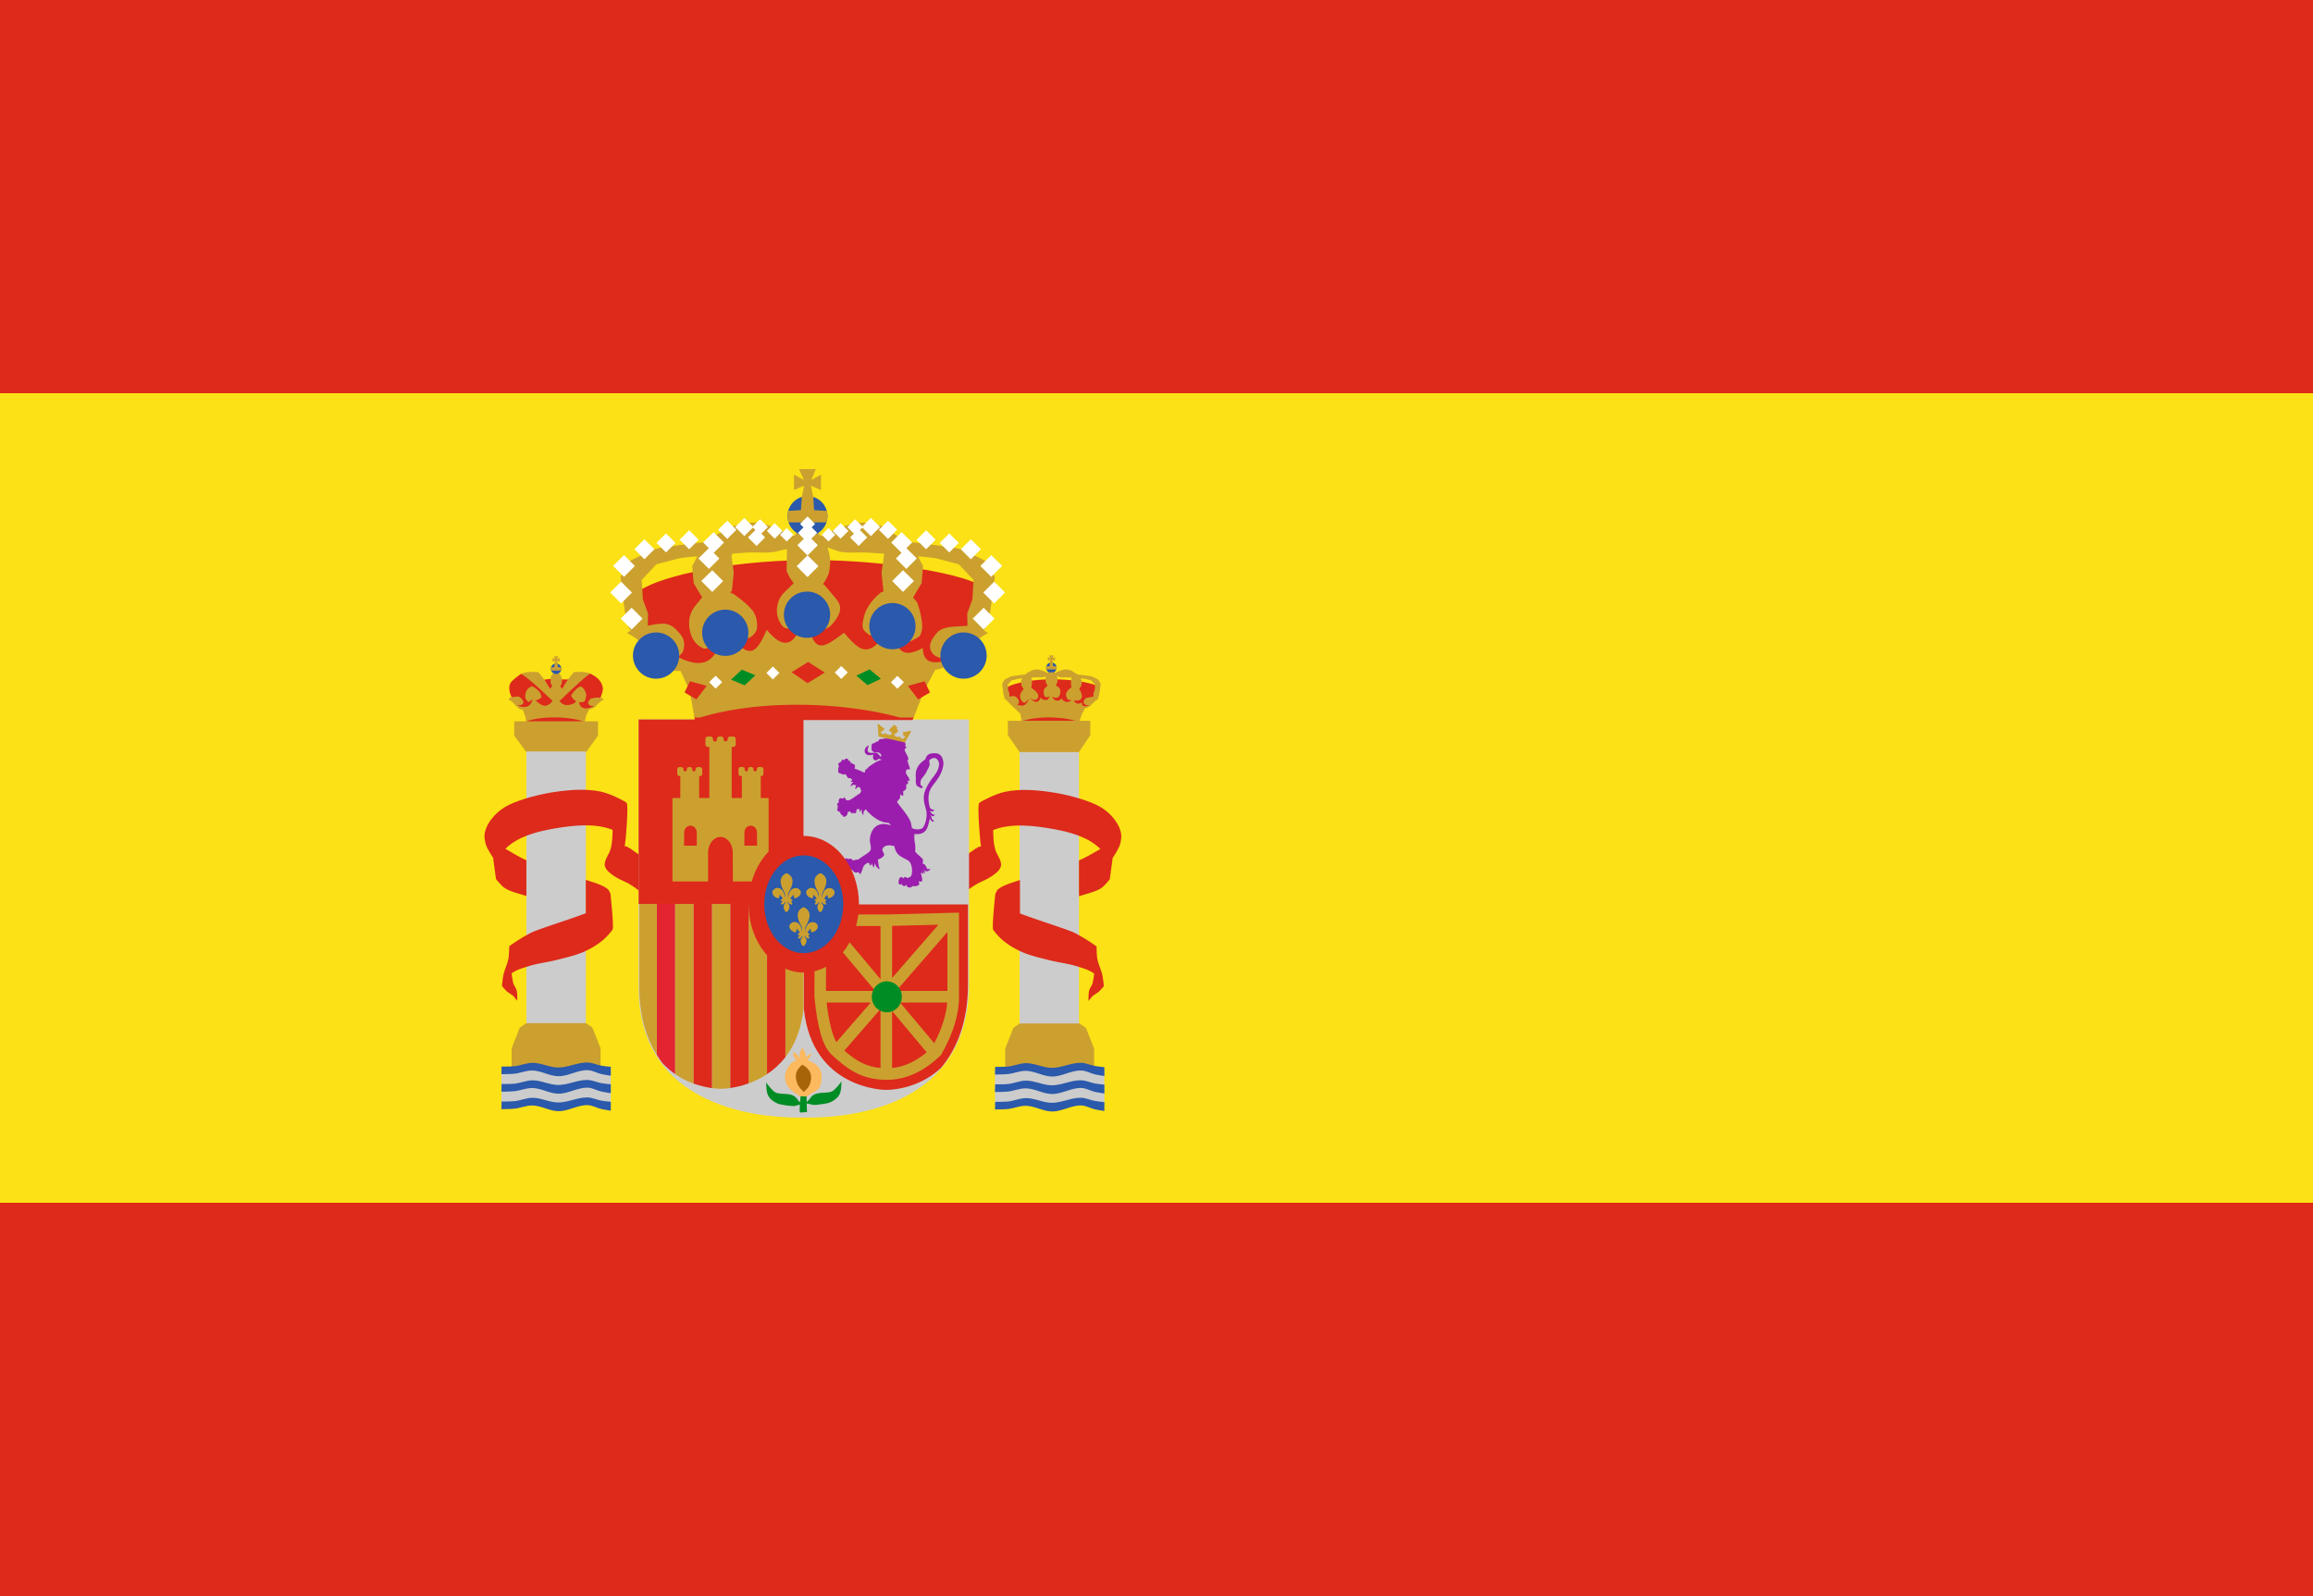 <svg xmlns="http://www.w3.org/2000/svg" width="100" height="69" viewBox="0 0 100 69"><g fill="none"><path fill="#DD2A1B" d="M0 0h100v69H0z"/><path fill="#FBE115" d="M0 17h100v35H0z"/><g transform="translate(20.202 20.036)"><path stroke="#000" stroke-linecap="square" stroke-width=".066" d="M20.881 8.79h.002-.002z"/><path fill="#DD2A1B" d="M5.703 10.241c-.05.135.173-.337.16-.517a.709.709 0 00-.184-.39c-.095-.112-.363-.25-.363-.25s-.636.22-.968.254a3.312 3.312 0 01-.539-.027s-.314.001-.483.042c-.21.05-.994-.26-.994-.26s-.26.176-.406.326c-.261.269.028.754.028.754l.13.27.44.255.034.49h2.48l.154-.495a.463.463 0 01.094-.09c.09-.052.168-.066.203-.097.066-.058.137-.147.214-.265z"/><path fill="#CCA02F" d="M5.07 11.148h.582v.62l-.527.732H2.567l-.538-.732v-.62h2.985c-.71-.217-1.759-.233-2.458 0a.317.317 0 01-.009-.11l-.152-.4c-.15.01-.197-.083-.272-.147-.131-.148-.244-.243-.338-.284.037-.038.05-.083.084-.091.035-.008.118-.02.247-.035.13-.016.175.026.25.115.077.088.073.161.029.21-.03.032-.105.05-.228.055.21.092.558.164.654-.265l-.163.122c-.101-.067-.152-.146-.152-.237 0-.338.222-.414.26-.437.026-.014.07 0 .135.046.06.03.2.151.244.22.03.044.05.113.06.206-.165.126-.266.157-.304.091.305.254.479.418.79.064-.013-.012-.922-.904-1.359-1.178.183-.067.353-.096.734-.07.214.231.375.474.51.722l.102-.128a.496.496 0 01-.076-.131l.005-.248a.612.612 0 01.234-.274c.104.075.184.16.226.27a.412.412 0 01.009.292.445.445 0 01-.06.106l.09.113a3.53 3.53 0 01.509-.723c.38-.025.518-.005.7.062-.29.182-1.315 1.177-1.322 1.184.228.37.779.057.7.003-.079-.053-.232-.19-.184-.269.047-.078.158-.212.248-.283a.3.3 0 01.158-.074c.067.023.128.092.182.207.08.173.038.187.028.272-.01.086-.042.17-.116.19a.373.373 0 01-.182.005c.088.413.468.251.67.174-.125.003-.206-.021-.246-.074-.059-.079-.007-.145.04-.201.046-.056.057-.06.195-.082a.856.856 0 01.304 0 .141.141 0 01.106.071c-.095.046-.213.146-.355.3a.517.517 0 01-.247.118c-.036.005-.168.265-.197.398.007.056-.002.097-.027.125z"/><path fill="#2B59AB" d="M4.068 8.878a.227.227 0 110-.003v.003z"/><path fill="#CCA02F" d="M3.906 8.66l.009.148.147.009.006.057-.01.073-.143.01h-.149l-.143-.01-.01-.069.007-.061.146-.009.009-.148.019-.13-.107.049v-.175l.107.063.005-.002-.054-.124h.191l-.049.126.107-.063v.175L3.88 8.53z"/><path fill="#CCC" d="M2.556 12.453h2.569v11.862H2.556z"/><path fill="#CCA02F" d="M2.273 24.387l.275-.189h2.585l.275.189.356.897v.839H1.918v-.839z"/><path fill="#CCC" d="M1.477 26.198h4.728v1.508H1.477z"/><path fill="#2B59AB" d="M1.484 26.828s.372.007.557-.013c.263-.027.516-.145.78-.146.375 0 .732.2 1.106.202.433.003.848-.23 1.28-.217.206.007.4.105.603.141.13.023.395.047.395.047v.384s-.268-.039-.4-.069c-.2-.045-.386-.162-.59-.17-.433-.017-.84.263-1.273.26-.385-.002-.743-.238-1.128-.245-.262-.005-.513.11-.773.138-.188.02-.564.02-.564.02l.007-.332zm0 .756s.372.006.557-.013c.263-.027.516-.146.78-.146.375-.001.732.2 1.106.202.433.003.848-.23 1.28-.217.206.006.4.105.603.14.13.024.395.048.395.048v.383s-.268-.038-.4-.068c-.2-.046-.386-.162-.59-.17-.433-.017-.84.263-1.273.26-.385-.003-.743-.239-1.128-.246-.262-.005-.513.11-.773.138-.188.02-.564.021-.564.021l.007-.332zm0-1.512s.372.007.557-.012c.263-.028.516-.146.78-.147.375 0 .732.2 1.106.203.433.003.848-.23 1.28-.217.206.006.4.105.603.14.13.024.395.048.395.048v.383s-.268-.038-.4-.068c-.2-.046-.386-.162-.59-.17-.433-.018-.84.262-1.273.26-.385-.003-.743-.239-1.128-.246-.262-.005-.513.11-.773.138-.188.02-.564.02-.564.02l.007-.332z"/><path fill="#DD2A1B" d="M1.648 16.659c.298.17.62.375.908.498V18.7c-.293-.096-.695-.18-.951-.353-.145-.097-.363-.377-.363-.377l-.126-.927s-.281-.396-.33-.627c-.047-.222-.081-.378.044-.68.125-.302.45-.725.983-.98.533-.255 1.36-.472 2.07-.568.623-.084 1.272-.128 1.888 0 .398.082 1.025.4 1.118.484.093.083-.042 1.692-.071 1.804-.03.112.01.055.118.106.107.05.636.44.636.44L7.7 18.7s-.503-.463-.95-.648c-.446-.185-.683-.44-.683-.44-.103-.121-.144-.23-.123-.324.03-.142.031-.152.193-.463.161-.311.143-.965.146-.985-.77-.304-1.723-.195-2.545-.052-.738.128-1.564.346-2.09.872z"/><path fill="#DD2A1B" d="M6.28 20.155c-.06.094-.271.337-.438.473a3.563 3.563 0 01-.8.483c-.365.162-.76.246-1.147.347-.404.106-.824.146-1.222.271-.254.08-.523.15-.739.306a.546.546 0 00-.019.015l.025.172.046.243c.036.114.122.209.15.325.036.142.024.44.024.44l-.15-.186c-.098-.093-.226-.151-.325-.243l-.185-.208c.02-.227.042-.389.064-.485.054-.24.173-.465.217-.707.031-.174.033-.528.033-.528a7.48 7.48 0 01.95-.588c.326-.16 1.758-.6 2.361-.841v-1.443c.306.11.748.215.975.427l.09.166c.1.978.131 1.499.09 1.561z"/><path fill="#CCC" d="M23.877 12.467h2.569v11.862h-2.569z"/><path fill="#CCA02F" d="M23.612 24.401l.275-.189h2.584l.276.189.355.898v.838h-3.846v-.838z"/><path fill="#CCC" d="M22.815 26.212h4.728v1.508h-4.728z"/><path fill="#2B59AB" d="M22.823 26.842s.372.007.557-.013c.263-.027.516-.145.78-.146.375 0 .732.2 1.107.202.432.003.847-.23 1.28-.217.206.007.4.105.602.141.13.023.395.047.395.047v.384s-.268-.039-.4-.069c-.2-.045-.386-.162-.59-.17-.433-.017-.84.263-1.273.26-.385-.002-.743-.238-1.128-.245-.262-.005-.513.11-.773.138-.187.02-.564.02-.564.02l.007-.332zm0 .756s.372.006.557-.013c.263-.027.516-.146.78-.146.375-.001.732.2 1.107.202.432.003.847-.23 1.28-.217.206.006.4.105.602.14.13.024.395.048.395.048v.383s-.268-.038-.4-.068c-.2-.046-.386-.162-.59-.17-.433-.017-.84.263-1.273.26-.385-.003-.743-.239-1.128-.246-.262-.005-.513.11-.773.138-.187.02-.564.021-.564.021l.007-.332zm0-1.512s.372.007.557-.012c.263-.028.516-.146.78-.147.375 0 .732.2 1.107.203.432.003.847-.23 1.28-.217.206.006.4.105.602.14.13.024.395.048.395.048v.383s-.268-.038-.4-.068c-.2-.046-.386-.162-.59-.17-.433-.018-.84.262-1.273.26-.385-.003-.743-.239-1.128-.246-.262-.005-.513.11-.773.138-.187.02-.564.02-.564.02l.007-.332z"/><path fill="#DD2A1B" d="M27.372 16.668c-.298.17-.637.372-.925.495v1.545c.293-.096.712-.18.968-.353.145-.097.363-.377.363-.377l.126-.927s.281-.396.33-.627c.047-.222.081-.378-.044-.68-.125-.302-.45-.725-.983-.98-.533-.255-1.36-.472-2.07-.568-.623-.084-1.272-.128-1.888 0-.398.082-1.025.4-1.118.484-.093.083.042 1.692.071 1.804.03.112-.01.055-.118.106-.107.05-.636.44-.636.44l-.128 1.678s.503-.463.95-.648c.446-.185.683-.44.683-.44.103-.121.144-.23.123-.324-.03-.142-.031-.153-.193-.463-.161-.311-.143-.965-.145-.985.77-.304 1.722-.195 2.544-.052.738.128 1.564.346 2.09.872z"/><path fill="#DD2A1B" d="M22.739 20.164c.06.094.272.337.439.473.241.196.515.356.8.483.365.162.76.246 1.147.347.403.106.824.146 1.222.271.254.08.523.15.738.306l.02.015a7.373 7.373 0 01-.025.172l-.046.243c-.037.114-.122.209-.15.325-.036.142-.024.44-.024.44l.15-.186c.098-.093.225-.151.325-.243l.185-.208a4.162 4.162 0 00-.064-.485c-.055-.24-.173-.465-.217-.707-.032-.174-.033-.528-.033-.528a7.48 7.48 0 00-.95-.588c-.326-.16-1.758-.6-2.361-.841V18.01c-.307.11-.748.215-.975.427l-.09.166c-.101.978-.131 1.499-.091 1.561z"/><path fill="#CCC" d="M7.408 11.068h14.285V22.5c0 5.912-6.294 5.781-7.196 5.781-.871 0-7.089.061-7.089-5.628V11.068z"/><path fill="#DD2A1B" d="M7.408 11.069h7.127v7.974H7.408z"/><path fill="#CCA02F" d="M10.513 11.806c.06 0 .11.049.11.11v.022a.086.086 0 10.172 0v-.023a.11.11 0 01.109-.109h.068c.06 0 .11.049.11.11v.02a.089.089 0 00.177 0v-.02c0-.061.048-.11.109-.11h.122c.065 0 .117.052.117.117v.225a.11.11 0 01-.109.109h-.066v2.208h.44v-.95h-.046a.1.1 0 01-.1-.101v-.195c0-.052.042-.094.094-.094h.08c.053 0 .095.042.095.094v.023a.071.071 0 00.142 0v-.023c0-.052.042-.094.094-.094h.047c.052 0 .095.042.095.094v.021a.073.073 0 00.146 0v-.021c0-.052.042-.094.094-.094h.091a.1.1 0 01.101.1v.195a.094.094 0 01-.094.094h-.023v.951h.34v3.608h-1.544l-.005-1.254c-.004-.372-.24-.672-.53-.672-.292 0-.537.305-.537.68v1.246H8.87v-3.607h.34v-.949h-.031a.1.1 0 01-.1-.1v-.195c0-.052.042-.094.094-.094h.08c.053 0 .095.042.095.094v.023a.071.071 0 00.142 0v-.023c0-.052.042-.094.094-.094h.047c.052 0 .094.042.094.094v.02a.073.073 0 00.146 0v-.02c0-.052.042-.094.094-.094h.092a.1.1 0 01.1.1v.195a.094.094 0 01-.093.094h-.038v.948h.44v-2.208h-.054a.116.116 0 01-.116-.116v-.226a.11.11 0 01.11-.109h.108zm-.865 3.854c-.15 0-.271.132-.271.296l-.004.568h.55l-.003-.572c-.002-.162-.124-.292-.272-.292zm2.606 0c-.15 0-.272.132-.272.296l-.003.568h.55l-.004-.572c-.002-.162-.123-.292-.271-.292z"/><path d="M14.56 11.069h-.035v8.009h7.204v-8.044h-7.204v.035h.035v.034h7.1v7.906h-7.066v-7.94h-.034v.034z"/><path fill="#9B1DAD" d="M18.987 18.211h-.001v-.004c-.036.092-.192.094-.21-.058-.005.075-.127.11-.13-.06 0-.082.047-.205.11-.206.04-.001.072.028.092.066 0 0 .034-.07.08-.07.052-.001.074.044.108.043.05-.001.11-.068.148-.068a.744.744 0 00-.031-.587c-.087-.173-.426-.195-.595-.457a.81.81 0 01-.095-.272h-.05a.524.524 0 00-.319-.005c-.053.022-.127.075-.144.14-.018.072.062.168.077.24-.025.099-.157.17-.281.216.038.143.014.261.094.412-.133-.039-.184-.158-.236-.283.013.075-.015.133-.004.207-.058-.03-.097-.093-.098-.179a.844.844 0 00-.059.105.122.122 0 01-.06-.118c-.101-.03-.253.086-.285.236-.022.103-.08.163-.096.263-.03-.034-.068-.066-.077-.107a.294.294 0 01-.16.019.167.167 0 01-.085-.074l-.251-.171c-.053.032-.138-.029-.126-.103-.042.018-.086-.022-.064-.112.016-.063.128-.164.163-.154a.105.105 0 01.062.042c.023-.013.084-.033.122-.022.045.014.051.06.08.067.036.011.166-.044.23-.026.286-.219.51-.307.542-.431.048-.189-.084-.305-.006-.617.104-.414.414-.572.808-.458l.067.02a.345.345 0 00-.095-.108c-.339-.006-.657-.232-.864-.45a.204.204 0 01-.075-.086 1.488 1.488 0 01-.036-.046l-.03.027c-.014.014-.047.03-.06.05-.01.014-.012.04-.014.061a.432.432 0 00-.005.054l-.005.057c-.022.004-.067-.101-.07-.16 0-.019 0-.033.002-.044.001-.01.002-.022-.003-.026-.004-.007-.005-.006-.011-.007-.013-.002-.024.05-.063.075a.193.193 0 01-.046.02c.027-.018.044-.096.015-.117-.015-.011-.033-.002-.088.008-.017.004-.03-.005-.03.026a.279.279 0 01-.018.105c-.017.04-.044.038-.064.06l.006-.034-.06.006-.048-.008.004.032a.152.152 0 01-.06-.04c-.004-.01-.02-.029-.029-.054a.07.07 0 01-.003-.01.077.077 0 01-.048.02c-.019.002-.038.002-.057.002-.004.095-.016.117-.068.177-.02.024-.047.032-.078.036a.124.124 0 01-.042 0c-.007-.002-.032-.018-.032-.018l.012-.023-.06-.036-.05-.053-.014-.082-.012.021a.065.065 0 00-.033-.023.152.152 0 01-.048-.027c-.025-.025-.04-.043-.033-.09l.014-.003.007-.113-.002-.057-.008.002c-.018.006-.02-.004-.019-.012a.092.092 0 01.024-.06v-.003l.005-.003a.113.113 0 01.057-.04c-.042-.059.001-.17.073-.19l.007.026.05-.007.094.006a.065.065 0 00-.024-.005l-.003-.046c.09.014.077.094.123.118.098.05.213-.04.285-.087.063-.04.244-.179.294-.194l.005.002a.487.487 0 01.05-.09c.022-.03-.002-.06-.018-.09a.172.172 0 01-.022-.086.443.443 0 01-.08-.02c-.024-.006-.075.036-.106.097-.029.01-.019-.07-.017-.086a.2.2 0 01.038-.081l-.056-.011c-.016-.004-.046-.02-.066-.02-.014 0-.032.014-.046.023l-.036.027-.038.028c-.016-.015.024-.109.058-.145a.178.178 0 01.028-.023c.007-.005.014-.01.015-.017.001-.007 0-.007-.003-.012-.006-.011-.045.009-.083-.007a.188.188 0 01-.04-.025c.028.011.086-.02.082-.054-.003-.019-.018-.027-.057-.064-.012-.011-.015-.026-.034-.01-.131.02-.106-.092-.198-.172a.056.056 0 01.004-.007c-.034-.011-.009.034-.03.005-.061.05-.126-.022-.194-.029-.027-.002-.047-.018-.068-.04a.142.142 0 01-.024-.033.266.266 0 01-.008-.035l.021-.004-.012-.067.003-.068.042-.058-.02.003a.073.073 0 00-.005-.04.175.175 0 01-.012-.052c.001-.033.003-.056.037-.077l.01.01.074-.058.033-.034-.006-.005c-.014-.011-.009-.017-.003-.022a.063.063 0 01.05-.015l.003-.002.004.003a.098.098 0 01.059.021c.011-.065.105-.095.16-.05l-.013.02.034.036.03.032.035-.018c.025.046.017.081.009.112l.019-.013c.008-.006.028.002.04-.002.01-.003.028.023.034.026.01.006.022.015.035.021.013.006.03.013.04.02a.065.065 0 01.031.03c.008.014.006.028.006.045 0 .016-.005.033-.008.05-.005.02-.014.028-.026.043l.042.018c.062.026.253.09.292.12l.003.011.058.013.064.018.003-.03c.002-.022.006-.086.04-.101a.47.47 0 00.099-.084.236.236 0 01.098-.083c.038-.018.076-.06.116-.08a.543.543 0 00.115-.079l.012.014a.086.086 0 01.042-.033c.05-.032.119-.04.173-.07l.026-.013v.01a.597.597 0 00.007-.017c-.012-.002-.017 0-.03.001-.023.004-.019-.007-.04-.01-.061-.058-.15.064-.205.056-.02-.004-.034-.023-.055-.033a.057.057 0 01-.025-.027c-.007-.014-.012-.023-.015-.037-.004-.012-.012-.02-.012-.034 0-.01 0-.025.002-.037l.008-.036c.002-.01.008-.023.008-.034 0-.01-.002-.018.004-.021a.15.15 0 00-.008.003c-.481.136-.44-.334-.185-.399-.098.229-.086.34.147.32.097.004.19-.066.344.163a.041.041 0 00.031-.016c.009-.01.008-.02.008-.036 0-.01-.001-.02-.008-.031-.009-.013-.015-.023-.023-.032l-.021-.022a.11.11 0 00-.042-.028c-.011-.005-.035-.02-.049-.017-.015.003-.036-.004-.053-.004h-.02a.241.241 0 01-.06-.001c-.016-.004-.036-.005-.05-.014-.01-.005-.037-.017-.043-.026-.006-.008-.016-.015-.021-.024-.007-.01-.011-.019-.018-.028a.071.071 0 01-.01-.024c-.003-.01-.008-.018-.008-.029 0-.01.003-.019.002-.03 0-.014.008-.02.008-.034l-.002-.028v-.042c0-.011.004-.022.004-.034 0-.013.008-.023.01-.034.005-.02.012-.017.025-.025.01-.007.023-.008.038-.011.014-.003.025-.012.038-.015a.119.119 0 00.037-.02.113.113 0 01.037-.028c.013-.003.023-.009.038-.012l.034-.007c.01-.002.03-.004.031-.012.004-.015.012-.02.012-.033 0-.015.01-.016.02-.027a.072.072 0 01.028-.02c.002-.002.005-.002.007-.003a.088.088 0 01.041-.008c.014.003.205-.03.21-.03a.418.418 0 01.093.008l-.001-.005c.033-.007.085-.064.115-.09a.18.18 0 01.174-.03c.02.006.012.049.018.074.007.03.103.026.126.042.023.015.067.019.102.057l.025.025a.14.14 0 01.045.015c.012.008.03.014.039.019l.034.015c.011.005.02.014.028.019.013.007.017.016.03.026a.06.06 0 01.016.03c.003.013.016.02.021.03.006.015.01.034-.004.038a.035.035 0 00-.01.004l-.005.005a.023.023 0 00-.003.02l.002.012.023.043c.007.017.03.016.042.03.003.004-.043.035-.048.038-.018.01-.035-.029-.026.011a.076.076 0 010 .03c.004.007 0 .012-.008.017l-.014.021-.003-.001c.003.012.015.027.02.035l.023.044a.17.17 0 01.014.035c.004.015.018.038.024.05.007.015.01.022.017.032l.03.056c.009.014.012.032.021.047.014.024.014.066.019.09.005.023 0 .032-.019.041-.025.013-.026.01-.019.034a.362.362 0 00.017.044c.006.012.011.03.011.047.001.03.021.064.028.089.008.025.02.045.025.07.004.022.02.041.021.063 0 .017.008.026.001.045-.006.014-.045.016-.059.016-.025 0-.037-.02-.058.001a.28.28 0 01-.046.036c.002.004.002.01.003.015 0 .01-.006.024-.012.036l.001.004.004.012c.006.022.002.03-.008.047l.01.014c.01.023.02.034.032.057.013.025.024.05.038.07.018.023.031.037.046.065.013.026.022.054.034.083.01.025.026.049-.003.05-.038 0-.049-.016-.065-.015-.025 0 .005.052.006.079 0 .027 0 .055-.007.07-.004.01-.055.01-.063.019-.016.017-.006.085-.006.112a.32.32 0 01-.021.11.281.281 0 01-.064.05c-.023.007-.034.03-.05.04-.007.003.005.086.005.095.001.034-.006.059-.006.088 0 .018-.08-.03-.085-.031a.223.223 0 01-.036-.025c-.025-.011-.007.056-.006.084a.167.167 0 01-.015.067v.008c0 .018-.041.058-.047.064-.015.017-.029.025-.039.047-.008.018-.025.039-.036.059.257.353.596.712.618.997.004.045.02.09.04.135.132.065.402.078.48-.052a1.12 1.12 0 00.139-.621c-.007-.204-.197-.482-.084-.897.26-.686.601-.73.626-1.235-.063-.262-.253-.297-.428-.128.036.244.018.214-.1.457-.122.25-.259.32-.274.453-.015.135.005.17.058.2.042.024.054.075-.004.082-.058.007-.095-.008-.134-.06h-.001c-.134.012-.134-.251-.122-.336l.001-.006c-.035-.306.04-.457.125-.58.084-.124.259-.24.29-.26.065-.323.414-.258.505-.251.161.05.25.161.272.435-.062.653-.522.873-.619 1.26a1.12 1.12 0 00.006.537v-.004.004l.022.097a.168.168 0 00.197.096c-.038.06-.09.145-.178.03l.004.052c.033.077.084.144.203.14-.052.03-.07.134-.204.007l-.002.014.037.05c.027.125.078.193.134.182-.04.057-.082.103-.19-.091a2.619 2.619 0 01-.103.388c-.097.26-.34.316-.565.283l.001.026s-.004.126-.002.18c.007.193.064.255.035.545.017.068.234.226.32.33.037.044.007.14.005.211.084-.011.139.087.196.222.044.011.078.002.146 0-.027.045-.09.098-.157.1-.099.002-.143-.102-.208-.142.053.05.138.119.115.235a.241.241 0 00-.163-.094c.057.022.116.05.104.121a.245.245 0 00-.121-.05c.05.13.088.324.054.36-.03.03-.1.025-.13-.019a.45.45 0 00.022.15c-.03.04-.092.075-.177.086-.035.004-.068-.004-.109-.012-.077.086-.247.113-.274-.056z"/><path fill="#CCA02F" d="M17.794 11.271l-.023.001-.032.007.044.527 1.138.259.27-.473-.008-.009-.026-.021-.163.031-.001.002-.006-.004-.164.032.038.157.061.018.016-.012-.011.028-.039.055-.05.037-.092-.032-.037-.064-.11.015-.099-.03-.04-.113h.068l.114-.114-.073-.1.017-.06-.127-.11-.114.116v.001l-.006-.001-.114.116.125.11v.052l-.047.039-.084.009-.088-.037-.044-.054-.05.039-.093.013-.057-.055-.01-.058.062.009.105-.122-.133-.104-.008.003v-.001z"/><path fill="#DD2A1B" d="M14.553 19.064v4.524c.37 3.49 3.529 3.494 3.529 3.494s1.336.054 2.406-.959c.693-.84 1.16-2.002 1.16-3.615v-3.444h-7.095z"/><path fill="#CCA02F" d="M21.259 19.419v3.655c0 .756-.256 1.58-.76 2.47l-.045.057c-.722.694-1.496 1.047-2.315 1.047-.855 0-1.455-.276-2.094-.825-.08-.068-.068-.058-.283-.253-.39-.352-.626-1.171-.753-2.511l.01-3.56h3.114l3.126-.08zm-2.893 4.254v2.464c.513-.05 1.01-.275 1.497-.678l-1.497-1.786zm-.5-.089l-1.563 1.8.068.06c.482.415.917.64 1.494.692l.001-2.552zm2.883-.28H18.71l1.48 1.762c.332-.637.518-1.225.56-1.762zm-5.213.001c.096.83.242 1.405.422 1.714l1.489-1.715-1.911.001zm5.222-.501v-2.546l-2.213 2.546h2.213zm-5.241-2.526l-.01 2.526h2.13l-2.12-2.526zm2.349-.28h-1.93l1.93 2.301V20zm2.504-.056l-2.004.05v2.255l2.004-2.305z"/><path fill="#008C24" d="M18.788 23.059c0 .37-.29.67-.65.67a.66.66 0 01-.648-.67c0-.37.29-.67.649-.67a.66.66 0 01.649.66v.01z"/><path fill="#E22531" d="M8.196 19.045v6.525c.078.126.16.245.247.36.176.186.36.343.547.472v-7.357h-.794z"/><path fill="#CCA02F" d="M7.44 19.045h.756v6.525c-.464-.75-.755-1.711-.755-2.942v-3.583zm1.55 0h.795v7.765a3.53 3.53 0 01-.796-.408v-7.357zm1.588 0h.794v7.957c-.227.033-.371.033-.371.033s-.164.005-.423-.03v-7.96zm1.587 0h.795v7.357a3.719 3.719 0 01-.795.4v-7.757zm1.589 0h.785v4.506c-.1.933-.399 1.616-.785 2.116v-6.622z"/><path fill="#DD2A1B" d="M9.785 19.045v7.765c.303.111.58.167.793.196v-7.961h-.793zm1.587 0v7.957c.208-.03.486-.09.793-.2v-7.757h-.793zm1.588 0v7.357c.28-.185.554-.424.794-.734v-6.623h-.793z"/><ellipse cx="14.548" cy="19.058" fill="#DD2A1B" rx="2.385" ry="2.953"/><ellipse cx="14.548" cy="19.058" fill="#2B59AB" rx="1.708" ry="2.114"/><path fill="#CCA02F" d="M15.359 18.647c.037-.136.099-.224.201-.272.101-.024.175-.02.222.015.07.05.122.107.092.215s-.162.19-.272.197l-.038-.159-.138.163.11.076-.071.052.053.09-.032.057-.113-.053a.669.669 0 01-.047-.094l-.006.082c.05.043.075.091.075.145-.015.112-.057.193-.127.24-.08-.036-.123-.117-.127-.24-.006-.049.02-.097.076-.145l-.006-.082a.668.668 0 01-.048.094l-.113.053-.031-.057.07-.08-.09-.062.111-.076-.137-.163-.04.16c-.109-.008-.24-.09-.27-.198-.03-.108.004-.152.091-.215.058-.043.132-.047.222-.015.102.048.165.136.201.272l.024.15c-.004-.127.014-.19-.036-.276-.153-.268-.285-.631.091-.804h.024c.377.173.244.536.091.804-.051.09-.03.161-.036.276.01-.06.019-.11.024-.15zm-1.462 0c.036-.136.098-.224.2-.272.102-.024.176-.02.223.015.07.05.121.107.091.215s-.161.19-.271.197l-.039-.159-.137.163.11.076-.072.052.053.09-.031.057-.113-.053a.669.669 0 01-.048-.094l-.006.082c.05.043.075.091.075.145-.014.112-.056.193-.126.24-.081-.036-.123-.117-.127-.24-.006-.049.019-.097.075-.145l-.006-.082a.668.668 0 01-.047.094l-.113.053-.032-.057.07-.08-.089-.062.11-.076-.137-.163-.038.16c-.11-.008-.242-.09-.272-.198-.03-.108.005-.152.092-.215.058-.043.132-.047.222-.015.102.048.164.136.2.272l.024.15c-.004-.127.014-.19-.035-.276-.154-.268-.286-.631.09-.804h.025c.376.173.244.536.09.804-.05.09-.029.161-.035.276l.024-.15zm.736 1.47c.037-.135.099-.223.201-.27.101-.025.176-.02.222.013.07.052.122.108.092.215-.03.108-.162.19-.272.198l-.038-.159-.138.162.11.076-.071.053.053.09-.032.057-.113-.053a.669.669 0 01-.047-.094l-.006.081c.05.044.075.092.075.145-.015.113-.057.193-.127.241-.08-.037-.123-.117-.127-.24-.006-.049.02-.097.076-.146l-.006-.081a.668.668 0 01-.048.094l-.113.053-.031-.057.07-.081-.09-.062.111-.076-.137-.162-.039.159c-.11-.008-.242-.09-.272-.198-.03-.107.005-.151.092-.215.058-.042.132-.047.222-.014.102.048.165.136.201.272l.024.15c-.004-.127.014-.19-.036-.276-.153-.268-.285-.631.091-.804h.024c.377.173.244.536.091.804-.051.09-.03.161-.035.276.01-.06.018-.11.023-.15z"/><path fill="#008C24" d="M15.715 27.17c-.343.087-.701-.052-.917.316l-.123.123-.007-.336-.248-.017s-.018.177-.033.363l-.084-.084c-.216-.368-.574-.23-.917-.316-.11-.028-.264-.18-.465-.454.013.2.002.428.108.602.091.149.253.253.414.317.117.046.585.107.692.1l.245-.064c-.012.179-.016.341.007.341l.299-.017-.009-.376.288.066c.107.008.574-.053.69-.1.162-.063.326-.167.416-.315.107-.175.096-.402.109-.603-.201.275-.356.426-.465.454z"/><path d="M13.078 27.135l.168.161.211.153.197.058-.109-.109.146.117.16.043.146-.014-.102-.132.168.145.095.023.16.102.052.066-.146-.073-.168-.058-.168.022-.124.036.117-.058-.176-.029-.131-.052-.204-.014.109-.015-.146-.095-.102-.073-.117-.124zm2.976-.009l-.212.192-.236.108-.168.045.08-.127-.19.144-.126.021-.139-.008.107-.127-.173.138-.096.02-.164.096-.053.064.148-.068.17-.052.167.028.123.041-.115-.063.176-.023.133-.046.205-.007-.109-.019.163-.054.11-.067.16-.157z"/><path fill="#FCB95E" d="M14.393 25.72c-.076-.095-.15-.19-.285-.285-.045.13.01.259.149.388-.148-.098-.754.494-.425 1.073.126.222.55.464.55.464l.305.006c.197-.167.537-.24.592-.505.081-.392.127-.799-.566-1.06.075-.063.125-.175.171-.298-.11.034-.193.124-.274.217.086-.177-.039-.32-.126-.468-.054.127-.15.2-.091.468z"/><path fill="#A76408" d="M14.484 25.995c.36.192.461.481.32.858-.019.074-.113.187-.25.32a1.347 1.347 0 01-.264-.31c-.101-.279-.182-.56.194-.868z"/><path fill="#DD2A1B" d="M27.116 10.198c-.05.135.173-.337.16-.517-.01-.144-1.015-.353-2.015-.348-1 .006-1.799.22-1.945.37-.261.269.051.427.051.427l.13.27.44.255.033.49h2.48l.155-.495a.463.463 0 01.094-.09c.09-.052.168-.066.203-.097.066-.058.137-.147.214-.265z"/><path fill="#CCA02F" d="M26.462 11.126h.474v.62l-.49.732h-2.569l-.505-.732v-.62h.595l-.055-.301c-.152-.148-.28-.27-.382-.368-.154-.145-.191-.23-.332-.293.037-.038.225-.088.354-.103.13-.016.176.027.251.114.05.059.06.129.028.21l-.05.052c.137.033.23.04.28.02.128-.05.197-.209.208-.293-.086.14-.155.197-.208.172-.08-.038-.13-.107-.149-.209a.32.32 0 01.058-.266l.21-.26.233.12c.096.067.166.127.211.183.067.083.07.157.05.223-.013.045-.061.078-.144.1-.09-.006-.151-.062-.216-.1.165.17.341.305.476 0 .068.073.102.098.225.098.123 0 .088-.061.191-.164-.034.007-.18.11-.258-.012-.045-.164-.032-.28.04-.347l.115-.113a.778.778 0 01-.088-.146l.004-.248a.612.612 0 01.235-.274.6.6 0 01.225.27.412.412 0 01.01.292c-.016.038-.058.074-.083.106.192.064.267.186.224.366-.043.18-.158.222-.346.127a.295.295 0 00.122.143.196.196 0 00.282-.072c.142.22.338.179.44.074-.036-.006-.164.05-.227-.134-.062-.183.079-.3.187-.39l.24-.101.177.219c.05.157.096.221.048.32-.048.098-.114.133-.321.098.04.1.12.21.334.095.002.189.142.193.343.117-.123.014-.202-.008-.24-.066-.055-.087.011-.164.056-.221.02-.025.135-.053.347-.082l.13.011.106.071c-.094.047-.212.147-.354.3a.517.517 0 01-.247.119l-.128.242-.117.301zm-.155 0c-.682-.185-1.612-.203-2.277 0h2.277z"/><path fill="#2B59AB" d="M25.481 8.834a.227.227 0 110-.003v.003z"/><path fill="#CCA02F" d="M25.319 8.617l.009.148.147.009.006.057-.01.073h-.435l-.01-.07.007-.06.146-.009.009-.148.016-.135-.104.053v-.174l.107.063.005-.003-.054-.123h.191l-.049.126.107-.063v.174l-.114-.048zm-.429.62c-.104.02-.212.005-.318.011a9.24 9.24 0 00-.17.011l-.014.025.026.195-.022.204-.156.121-.18-.043-.1-.166-.015-.194.058-.11a1.928 1.928 0 00-.213.024l-.252.066-.168.179.014.222.058.16-.003.148-.055.08c-.01-.001-.109.014-.148-.047-.057-.09-.06-.276-.08-.358l-.028-.243.108-.18.243-.12c.104-.035.215-.043.323-.06.11-.016.222-.026.333-.038l.073-.073.207-.105a.691.691 0 01.272-.037c.137.014.388.138.388.138a.79.79 0 00.041.016c.042-.049.244-.045.283 0 .013-.004.295-.14.431-.154.091-.01.185.01.272.037l.281.178c.11.012.222.022.332.039.109.016.22.024.324.058l.242.122.108.18-.027.242c-.035.138-.02.38-.161.395l-.067.01-.055-.08-.004-.148.059-.16.013-.222-.167-.18-.253-.065a2.015 2.015 0 00-.213-.024l.059.11-.016.194-.1.166-.18.043-.156-.121-.021-.204.03-.218a9.47 9.47 0 00-.189-.013c-.106-.006-.213.009-.318-.01l-.138-.048c.03.146.033.249.009.309a.365.365 0 01-.235.226.502.502 0 01-.238-.266l.004-.247c.003-.008-.027.006-.131.025z"/><path fill="#DD2A1B" d="M21.783 7.479c-.193.516.658-1.288.61-1.976-.04-.547-3.858-1.348-7.655-1.325-3.797.022-6.83.84-7.386 1.413-.993 1.025.193 1.63.193 1.63l.493 1.032 1.67.969.128 1.872h9.42l.585-1.89c.155-.179.274-.292.357-.341.343-.2.638-.255.77-.372.252-.223.523-.56.815-1.012z"/><path fill="#CCA02F" d="M17.918 2.708l1.067.675c.42.046.843.085 1.262.148.412.06.834.09 1.229.222l.921.46.41.683-.103.921c-.109.429-.09 1.122-.374 1.392l.184.124c-.358.176-.807.556-1.345 1.139-.343.267-.656.417-.939.45l-.484.918-.446 1.145h-.59c-2.588-.704-6.122-.77-8.645 0h-.242L9.617 9.84l-.397-.87c-.38.028-.724-.121-.842-.498-.134-.052-.94-.904-1.474-1.14a.571.571 0 01.172-.102.333.333 0 01-.043-.054c-.216-.34-.228-1.048-.307-1.359l-.102-.921.41-.683.92-.46c.396-.132.818-.161 1.23-.222.418-.063.84-.102 1.262-.148l.28-.278.786-.397c.332-.103.688-.177 1.033-.141.518.053 1.472.522 1.472.522.04.018.079.033.115.047.164-.205.368-.382.58-.525.222.162.416.335.57.53.186-.085 1.127-.525 1.603-.574.346-.036.701.038 1.033.141zm-7.971 1.31c-.27.02-.541.041-.808.089l-.96.252-.637.678.051.845.223.61-.013.523c.155-.033.31-.06.447-.076.49-.06.666.102.952.435.191.222.227.488.108.797l-.193.198c1.68.874 1.814-.717 1.853-1.036-.324.53-.587.747-.788.651-.303-.143-.491-.408-.565-.792-.073-.385 0-.721.22-1.01l.316-.394-.367-.615-.061-.738.222-.417zm9.536 0l.223.417-.061.738-.372.62.19.235c.187.598.247 1.003.182 1.215-.066.212-.015.216-.454.433-.44.218-.677-.395-.81-.433.213.928.5 1.172 1.315.735.007.716.538.734 1.301.442-.465.053-.768-.03-.909-.249-.211-.329.04-.624.21-.84.113-.144.333-.234.66-.27l.658-.042h.01l-.012-.528.223-.61.051-.844-.638-.678-.958-.252a7.65 7.65 0 00-.809-.089zm-6.153-.204c-.396.073-.805.019-1.206.04-.217.013-.433.027-.649.043l-.052.094.099.739-.082.775-.081.063.158.082c.365.252.633.483.803.693.255.315.22.755.19.849-.032.094-.203.399-.547.378-.345-.021-.574-.236-.82-.38 1.02 1.282 1.294 1.158 1.806 0 1.191 1.472 1.48-.394 1.602-.48-.047-.047-.615.772-.974.254-.36-.519-.149-1.133.127-1.386l.41-.404a1.897 1.897 0 01-.303-.518v-.048a.615.615 0 01-.006-.015l.016-.882c-.035-.004-.199.03-.491.103zm2.246-.18l.012.06.025.075c.071.239.098.502.055.746a.959.959 0 01-.06.292c-.058.144-.133.28-.228.402.089.07.201.194.335.369.271.355.699.594.111 1.317-.587.722-1.061-.212-1.088-.185.19 1.762.83 1.124 1.552.61.691.812 1.06 1.125 1.9-.077-.139-.023-.546.354-.84.147-.296-.206-.295-.324-.212-.712.083-.389.33-.755.742-1.1l.132-.056-.022-.017-.081-.775.118-.828c-.24-.018-.48-.034-.72-.047-.402-.022-.811.032-1.207-.041l-.524-.18z"/><path fill="#2B59AB" d="M15.573 2.283a.863.863 0 110-.012v.012z"/><path fill="#CCA02F" d="M14.959 1.458l.035.56.555.035.024.218-.038.277h-1.652l-.037-.264.025-.231.556-.035.035-.56.1-.499-.436.189V.485l.426.23-.205-.469h.725l-.203.469.424-.23v.663L14.86.962z"/><path fill="#FFF" d="M11.017 9.456l-.28.28-.279-.28.28-.279.279.276v.003zm2.475-.398l-.28.28-.28-.28.28-.28.28.276v.004zm2.956-.02l-.28.28-.279-.28.28-.28.28.276v.004zm2.425.423l-.279.28-.28-.28.28-.279.28.275v.004z"/><path fill="#DD2A1B" d="M14.022 9.026l.715-.444.717.458-.741.461-.691-.475zm-4.396.392l.724.199-.446.585-.511-.303.233-.48zm10.146 0l.233.481-.51.303-.447-.585.724-.199z"/><path fill="#008C24" d="M12.456 9.16l-.466.433-.587-.245.466-.432.586.24.001.004zm5.424.152l-.575.272-.486-.41.575-.272.486.406v.004z"/><path fill="#FFF" d="M14.551 3.256l-.254-.254.239-.238-.148-.148.323-.323.324.319v.004l-.147.147.237.234v.005l-.252.253.28.276v.006l-.442.442-.441-.442.281-.281zm4.225.61l.206-.206.45.444v.006l-.45.451-.45-.45.244-.244-.448-.448.45-.45.451.444v.006l-.45.45-.003-.002zM17.08 2.772l-.108.109.318.313v.005l-.369.37-.369-.37.165-.164-.287-.286.337-.337.316.311.368-.368.393.388v.006l-.393.393-.37-.37zm-6.426 1.096l.244.243-.45.451-.451-.45v-.007l.45-.444.207.207-.454-.448v-.006l.45-.444.451.45-.447.448zm1.692-1.145l.315-.311.337.337-.286.286.164.164-.369.37-.369-.37v-.005l.319-.313-.109-.109-.37.37-.394-.393v-.006l.394-.388.368.368zM22.793 6.71l-.47.47-.469-.47.47-.47.469.464v.006zm.455-1.127l-.47.47-.469-.47.47-.47.47.464v.006zm-.125-1.15l-.47.47-.469-.47.47-.469.47.463v.006zm-.92-.722l-.432.432-.432-.432.432-.433.433.427v.006zm-.954-.274l-.411.411-.411-.41.411-.412.411.406v.005zm-1.002-.136l-.41.41-.412-.41.411-.411.411.405v.006zM6.637 6.71v-.007l.47-.463.47.47-.47.469-.47-.47zm-.455-1.128v-.006l.47-.463.469.47-.47.469-.469-.47zm.125-1.15v-.006l.47-.463.47.47-.47.469-.47-.47zm.92-.722v-.006l.432-.427.432.433-.432.432-.432-.432zm.954-.274v-.005l.411-.406.411.411-.41.411-.412-.41zM9.183 3.3v-.006l.411-.405.411.41-.41.412-.412-.411zm4.34-.215v-.004l.29-.286.29.29-.29.29-.29-.29zm-.569-.167v-.005l.337-.332.337.337-.337.336-.337-.336zm-2.107-.048v-.006l.394-.388.394.394-.394.393-.394-.393zm-.726 2.215V5.08l.47-.463.47.469-.47.47-.47-.47zm5.786-2l-.29.29-.29-.29.29-.29.29.286v.004zm.57-.167l-.337.336-.337-.336.337-.337.336.332v.005zm2.106-.048l-.394.393-.393-.393.393-.394.394.388v.006zm.726 2.215l-.47.47-.469-.47.47-.47.47.464v.006zm-4.128-.642l-.47.47-.47-.47.47-.47.47.464v.006z"/><circle cx="21.456" cy="8.306" r="1" fill="#2B59AB"/><circle cx="18.381" cy="7.034" r="1" fill="#2B59AB"/><circle cx="14.688" cy="6.539" r="1" fill="#2B59AB"/><circle cx="8.163" cy="8.306" r="1" fill="#2B59AB"/><circle cx="11.154" cy="7.32" r="1" fill="#2B59AB"/></g></g></svg>